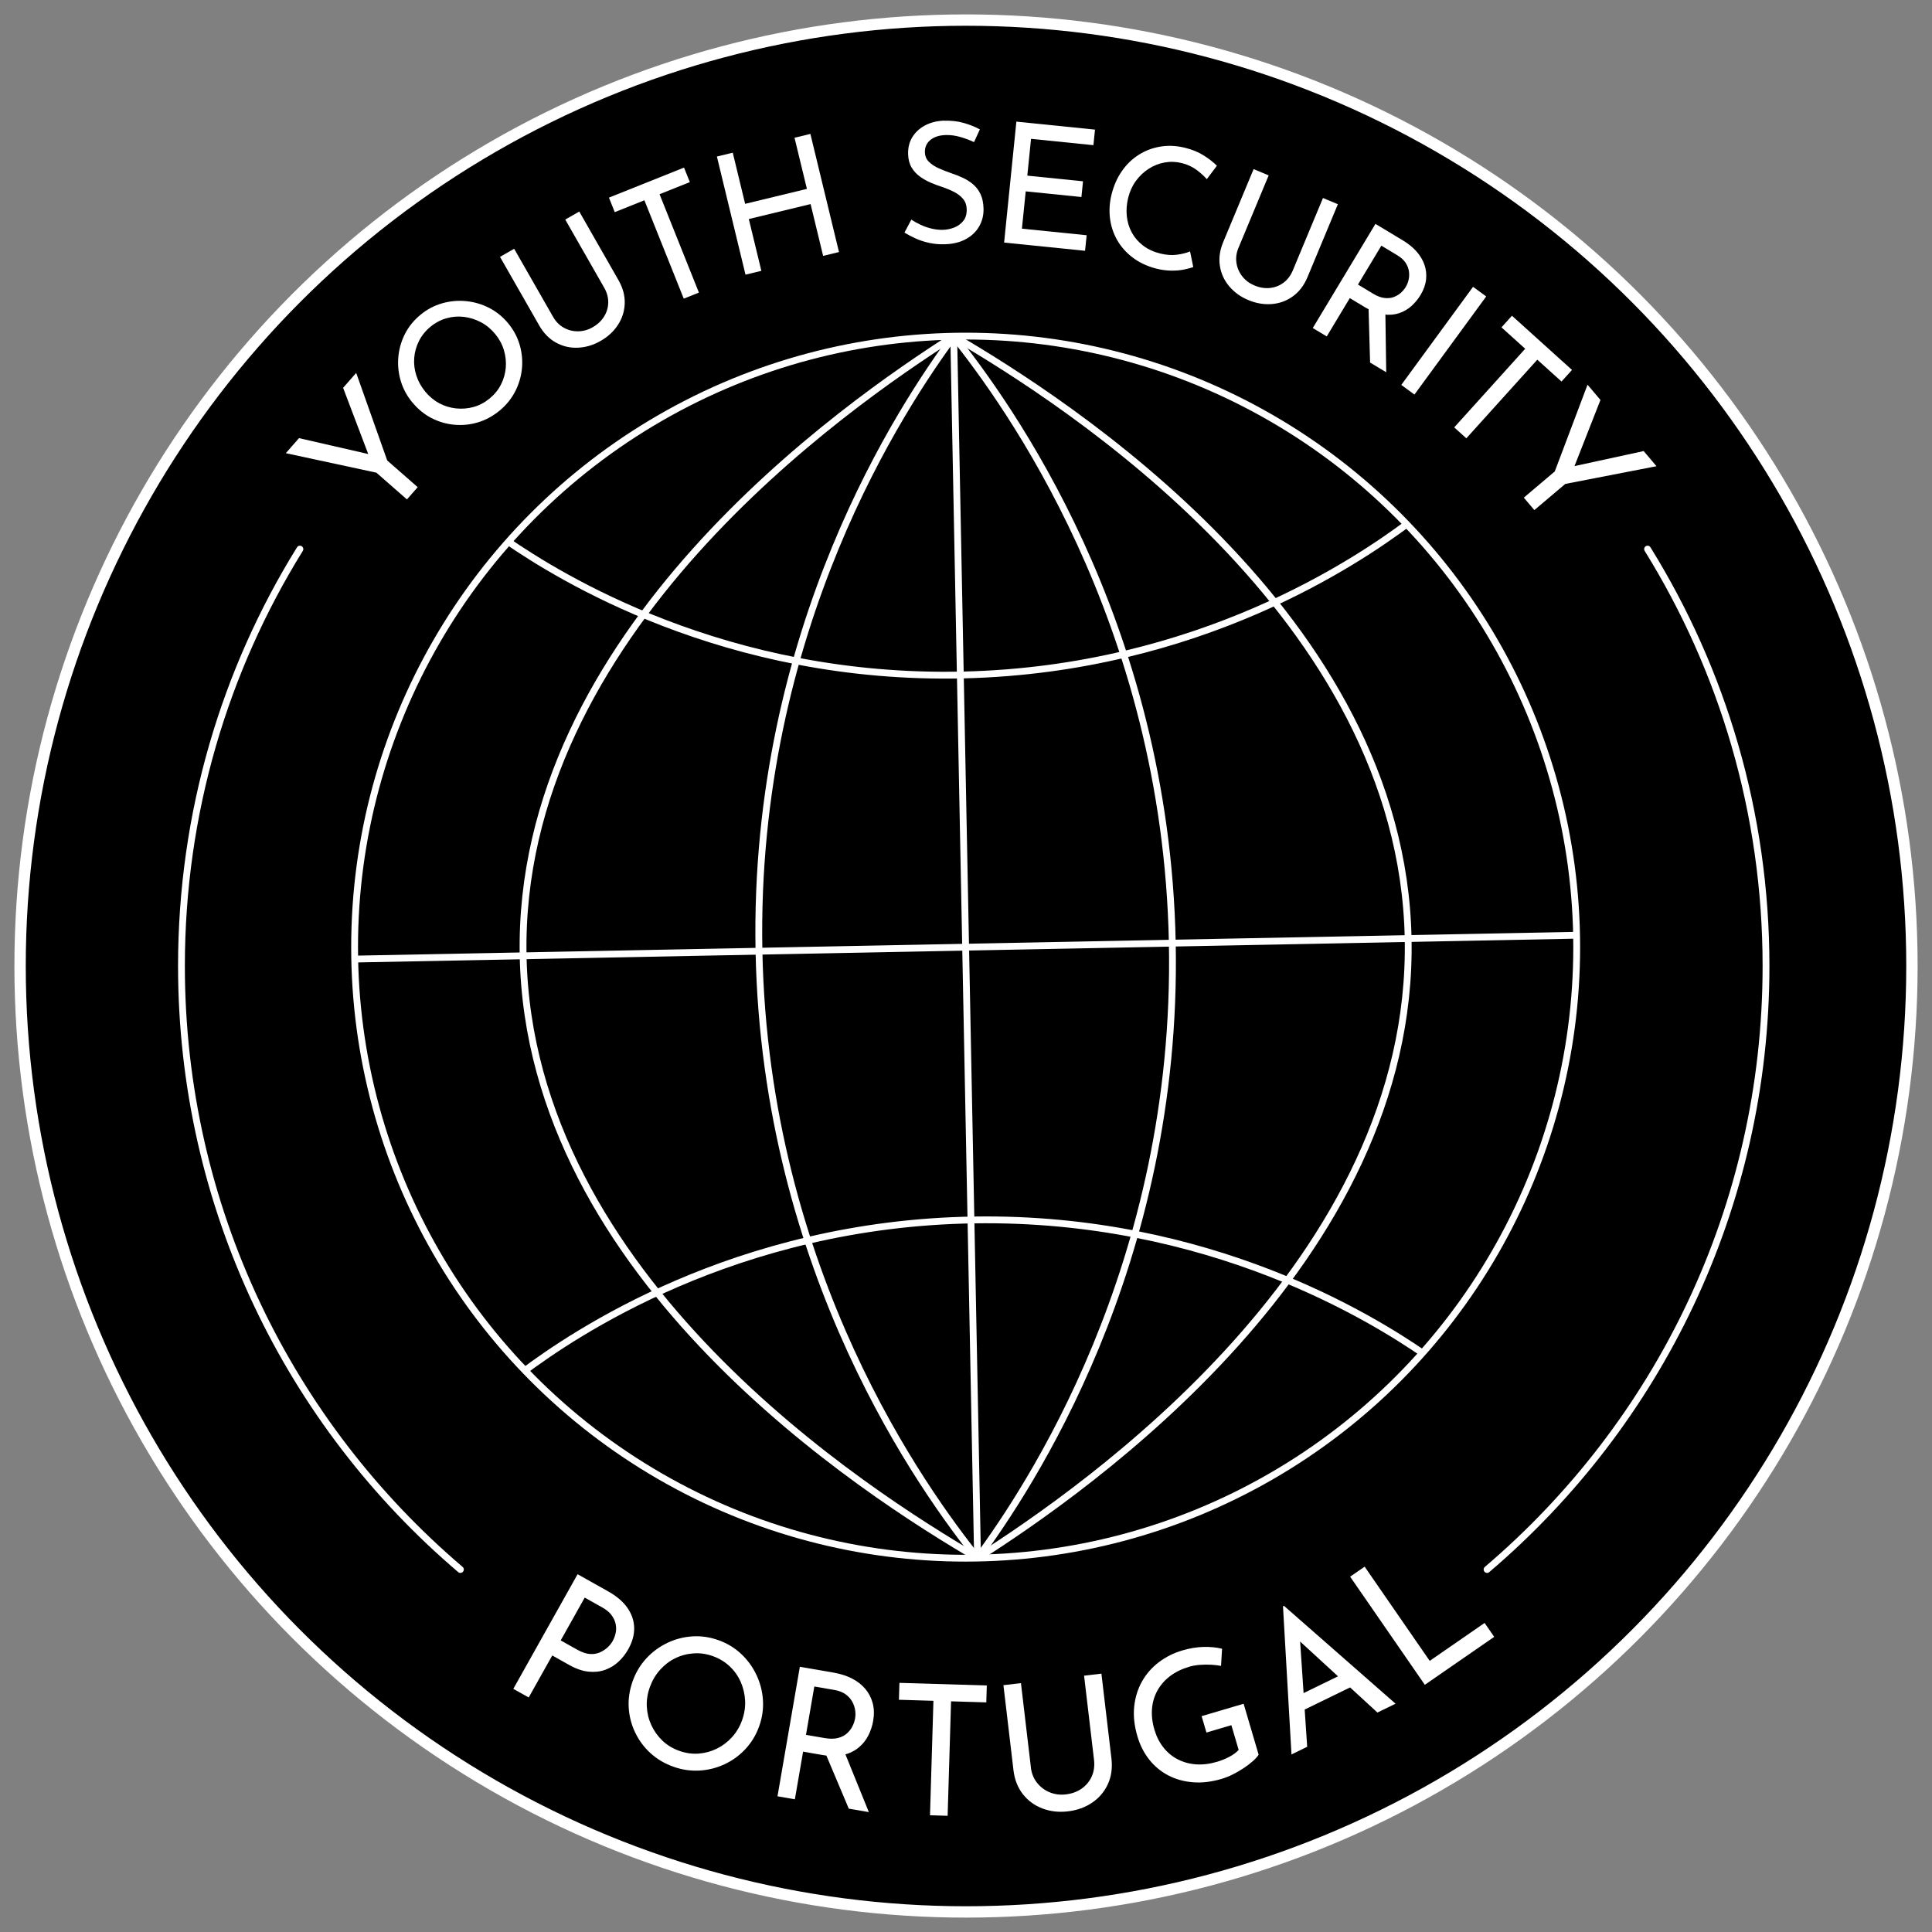 <?xml version="1.0" encoding="UTF-8"?>
<svg xmlns="http://www.w3.org/2000/svg" version="1.1" viewBox="0 0 850.39 850.39">
  <rect x="0" y="0" width="850.39" height="850.39" fill="#808080" stroke="none"/>
  <!-- Generator: Adobe Illustrator 30.0.0, SVG Export Plug-In . SVG Version: 2.1.1 Build 123)  -->
  <defs>
    <style>
      .st0, .st1, .st2 {
        stroke: #fff;
        stroke-miterlimit: 10;
      }

      .st0, .st2 {
        fill: none;
        stroke-width: 3px;
      }

      .st3 {
        fill: #fff;
      }

      .st1 {
        stroke-width: 5px;
      }

      .st2 {
        stroke-linecap: round;
      }
    </style>
  </defs>
  <g id="text">
    <g>
      <circle class="st1" cx="425.2" cy="425.2" r="416.36"/>
      <g>
        <path class="st3" d="M165.71,208.06l-39.9-8.59,5.8-6.62,32.69,7.5-1.35,1.77-11.93-31.41,5.76-6.57,13.66,38.54,13.41,11.75-4.73,5.4-13.41-11.75Z"/>
        <path class="st3" d="M181.4,177.01c-2.35-2.86-4.03-6.01-5.04-9.46-1.01-3.45-1.35-6.95-1.02-10.51s1.31-6.93,2.94-10.12c1.63-3.19,3.91-5.99,6.84-8.4,2.86-2.35,6.02-4.02,9.48-5.01,3.46-.99,6.98-1.31,10.56-.96,3.58.35,6.97,1.35,10.17,2.99,3.2,1.65,6,3.92,8.38,6.81,2.38,2.9,4.07,6.08,5.06,9.54.99,3.46,1.31,6.95.95,10.48-.36,3.52-1.37,6.88-3.03,10.06-1.66,3.18-3.94,5.97-6.84,8.35-2.94,2.41-6.11,4.12-9.52,5.14-3.41,1.02-6.88,1.36-10.41,1.03-3.52-.33-6.87-1.31-10.04-2.95-3.17-1.64-5.99-3.97-8.46-6.98ZM187.11,172.31c1.82,2.21,3.89,3.94,6.22,5.18,2.33,1.25,4.81,2,7.43,2.28,2.62.27,5.19.06,7.71-.64,2.52-.7,4.87-1.94,7.04-3.73,2.17-1.79,3.85-3.85,5.02-6.19,1.18-2.34,1.87-4.79,2.09-7.37.22-2.57-.06-5.14-.82-7.71-.76-2.56-2.04-4.93-3.83-7.1-1.82-2.21-3.91-3.94-6.27-5.19-2.37-1.25-4.85-2.03-7.45-2.36-2.6-.32-5.17-.12-7.73.61-2.56.73-4.91,1.97-7.04,3.73-2.17,1.79-3.86,3.87-5.06,6.26-1.2,2.39-1.9,4.88-2.1,7.47-.2,2.59.11,5.16.93,7.71.82,2.55,2.11,4.89,3.86,7.03Z"/>
        <path class="st3" d="M243.47,139.5c1.2,2.1,2.77,3.69,4.72,4.76,1.95,1.08,4.04,1.6,6.27,1.57,2.23-.02,4.37-.62,6.43-1.8,2.18-1.25,3.86-2.83,5.04-4.76,1.17-1.92,1.77-3.98,1.79-6.18s-.57-4.35-1.77-6.45l-17.15-30,6.17-3.53,17.26,30.2c1.93,3.38,2.85,6.78,2.75,10.19-.1,3.41-1.08,6.56-2.95,9.45-1.87,2.89-4.44,5.26-7.69,7.12-3.21,1.84-6.54,2.83-9.98,2.98-3.44.15-6.65-.6-9.64-2.25-2.99-1.64-5.45-4.16-7.38-7.54l-17.26-30.2,6.23-3.56,17.15,30Z"/>
        <path class="st3" d="M268.03,86.99l33.05-13.22,2.56,6.39-13.33,5.33,17.32,43.29-6.67,2.67-17.32-43.29-13.05,5.22-2.56-6.39Z"/>
        <path class="st3" d="M356.7,58.94l12.59,52-6.98,1.69-5.52-22.8-27.19,6.58,5.52,22.8-6.98,1.69-12.59-52,6.98-1.69,5.45,22.51,27.19-6.58-5.45-22.51,6.98-1.69Z"/>
        <path class="st3" d="M428.74,62.56c-1.85-.88-3.87-1.64-6.06-2.27-2.19-.63-4.32-.91-6.39-.85-2.86.08-5.12.81-6.79,2.19-1.66,1.38-2.46,3.18-2.4,5.4.05,1.68.64,3.08,1.79,4.21,1.14,1.13,2.6,2.08,4.38,2.87s3.66,1.52,5.65,2.21c1.64.54,3.29,1.2,4.94,1.97,1.65.77,3.15,1.72,4.49,2.87,1.34,1.15,2.42,2.57,3.23,4.28.81,1.71,1.26,3.81,1.33,6.33.08,2.86-.55,5.47-1.89,7.83-1.34,2.36-3.3,4.24-5.87,5.65-2.58,1.41-5.69,2.16-9.34,2.27-2.32.07-4.56-.13-6.72-.59-2.16-.46-4.17-1.1-6.02-1.94-1.85-.84-3.5-1.7-4.96-2.6l3.02-5.71c1.21.8,2.59,1.57,4.14,2.29,1.55.72,3.17,1.28,4.86,1.67,1.69.4,3.32.57,4.9.53,1.73-.05,3.39-.39,5-1.03,1.61-.64,2.94-1.61,3.99-2.93,1.05-1.31,1.54-3.03,1.48-5.15-.05-1.78-.57-3.27-1.57-4.47-1-1.21-2.28-2.22-3.86-3.04s-3.29-1.55-5.13-2.19c-1.74-.54-3.48-1.18-5.2-1.92-1.72-.74-3.33-1.64-4.82-2.71-1.49-1.07-2.71-2.4-3.67-4-.96-1.6-1.47-3.56-1.54-5.88-.08-2.81.53-5.28,1.82-7.42,1.3-2.13,3.11-3.84,5.44-5.12,2.33-1.28,5.03-2.01,8.08-2.19,3.45-.1,6.51.23,9.17,1,2.66.76,5.02,1.71,7.08,2.83l-2.58,5.62Z"/>
        <path class="st3" d="M447.38,53.54l34.6,3.51-.7,6.85-27.46-2.79-1.64,16.2,24.52,2.49-.7,6.92-24.52-2.49-1.67,16.42,28.49,2.89-.7,6.85-35.63-3.62,5.4-53.23Z"/>
        <path class="st3" d="M525.24,117.56c-1.01.36-2.34.71-4,1.06-1.66.35-3.55.52-5.65.5-2.11-.01-4.36-.32-6.75-.91-3.96-1.04-7.39-2.65-10.27-4.84-2.89-2.19-5.17-4.77-6.85-7.72-1.68-2.96-2.73-6.16-3.15-9.59-.42-3.43-.19-6.92.69-10.46.96-3.88,2.47-7.3,4.53-10.27,2.06-2.97,4.55-5.38,7.47-7.22,2.92-1.84,6.12-3.04,9.59-3.6,3.47-.56,7.07-.38,10.81.55,3.11.77,5.83,1.89,8.16,3.36,2.33,1.47,4.27,2.98,5.81,4.53l-4.44,5.91c-1.19-1.36-2.7-2.73-4.55-4.1-1.85-1.37-3.99-2.36-6.43-2.97-2.54-.63-5.06-.72-7.56-.28-2.5.45-4.84,1.37-7.01,2.76s-4.05,3.16-5.63,5.31c-1.58,2.15-2.71,4.64-3.42,7.46-.69,2.78-.89,5.49-.61,8.12.28,2.64,1.03,5.06,2.24,7.27,1.21,2.21,2.86,4.1,4.95,5.69,2.1,1.59,4.6,2.75,7.53,3.47,2.63.65,5.08.83,7.34.53,2.26-.3,4.19-.79,5.78-1.46l1.41,6.91Z"/>
        <path class="st3" d="M545.12,109.1c-.93,2.23-1.22,4.45-.88,6.64.34,2.2,1.2,4.18,2.58,5.93,1.38,1.75,3.17,3.08,5.35,3.99,2.32.97,4.6,1.33,6.84,1.09,2.24-.24,4.24-1.03,5.99-2.35s3.1-3.11,4.03-5.34l13.29-31.9,6.56,2.73-13.38,32.11c-1.5,3.6-3.63,6.4-6.39,8.4-2.76,2-5.85,3.15-9.28,3.43-3.43.28-6.88-.3-10.34-1.74-3.42-1.42-6.23-3.45-8.45-6.08-2.22-2.63-3.58-5.63-4.1-9.01-.52-3.37-.03-6.85,1.47-10.45l13.38-32.11,6.63,2.76-13.29,31.9Z"/>
        <path class="st3" d="M617.59,105.87c2.32,1.4,4.29,3,5.88,4.79,1.6,1.8,2.76,3.74,3.5,5.82.73,2.08.98,4.26.73,6.53-.25,2.27-1.05,4.55-2.43,6.83-1.09,1.82-2.43,3.43-4,4.85-1.57,1.42-3.39,2.47-5.44,3.16-2.06.69-4.33.88-6.82.56-2.49-.31-5.19-1.35-8.1-3.11l-6.78-4.08-10.15,16.87-6.15-3.7,27.59-45.84,12.17,7.33ZM604.37,129.26c1.82,1.09,3.49,1.73,5.03,1.9,1.53.18,2.9.03,4.1-.42,1.2-.46,2.24-1.09,3.12-1.88.88-.79,1.6-1.66,2.16-2.59s.97-1.98,1.24-3.14c.27-1.16.31-2.39.14-3.67-.18-1.29-.66-2.54-1.45-3.76-.79-1.22-1.99-2.32-3.59-3.29l-7.1-4.28-10.3,17.12,6.66,4.01ZM609.78,137.36l.38,26.49-7.1-4.27-.75-26.45,7.47,4.24Z"/>
        <path class="st3" d="M648.38,126.25l5.79,4.24-31.59,43.18-5.79-4.24,31.59-43.18Z"/>
        <path class="st3" d="M665.51,138.98l26.42,23.85-4.61,5.11-10.66-9.62-31.24,34.61-5.33-4.81,31.24-34.61-10.44-9.42,4.61-5.11Z"/>
        <path class="st3" d="M684.35,207.51l14.42-38.18,5.69,6.72-12.26,31.22-1.55-1.6,32.83-7.13,5.64,6.67-40.14,7.79-13.62,11.52-4.64-5.48,13.62-11.52Z"/>
      </g>
      <g>
        <path class="st3" d="M267.71,700.47c3.67,2.06,6.47,4.44,8.38,7.13,1.91,2.69,2.93,5.6,3.04,8.72.11,3.12-.75,6.33-2.61,9.64-1.12,2-2.53,3.8-4.21,5.39-1.69,1.59-3.63,2.79-5.83,3.61-2.2.82-4.64,1.1-7.31.85-2.67-.25-5.55-1.23-8.62-2.95l-7.47-4.19-10.37,18.49-6.77-3.8,28.29-50.45,13.47,7.55ZM254.2,726.19c2,1.12,3.83,1.73,5.48,1.84,1.65.1,3.14-.15,4.46-.75,1.32-.61,2.44-1.35,3.37-2.24.92-.89,1.65-1.79,2.17-2.73.57-1.02,1-2.17,1.29-3.45.29-1.27.3-2.58.04-3.92-.26-1.34-.84-2.64-1.75-3.92-.91-1.27-2.27-2.42-4.08-3.44l-7.81-4.38-10.57,18.84,7.4,4.15Z"/>
        <path class="st3" d="M278.53,739.84c1.35-3.76,3.35-7.07,5.99-9.92s5.7-5.11,9.19-6.77c3.49-1.67,7.16-2.63,11.02-2.88,3.86-.26,7.72.31,11.59,1.7,3.76,1.35,7.07,3.36,9.91,6.02,2.84,2.67,5.09,5.75,6.74,9.27,1.65,3.51,2.61,7.21,2.85,11.1.25,3.89-.31,7.74-1.69,11.55-1.37,3.81-3.39,7.14-6.05,9.98-2.67,2.84-5.73,5.07-9.2,6.68-3.47,1.62-7.14,2.53-11.02,2.76-3.88.22-7.72-.35-11.54-1.72-3.86-1.39-7.21-3.38-10.05-5.99-2.83-2.6-5.07-5.63-6.72-9.09-1.65-3.45-2.59-7.11-2.82-10.96-.23-3.85.37-7.76,1.79-11.73ZM286.06,742.54c-1.05,2.91-1.5,5.79-1.36,8.65.14,2.85.8,5.57,2,8.16,1.2,2.58,2.82,4.85,4.86,6.81,2.05,1.95,4.5,3.44,7.36,4.47,2.86,1.03,5.7,1.44,8.52,1.24,2.82-.2,5.49-.92,8-2.14,2.51-1.22,4.74-2.9,6.7-5.03,1.96-2.13,3.45-4.63,4.48-7.49,1.05-2.91,1.49-5.81,1.34-8.7-.15-2.89-.8-5.63-1.94-8.22-1.14-2.59-2.76-4.87-4.85-6.84-2.1-1.97-4.55-3.46-7.36-4.47-2.86-1.03-5.73-1.44-8.61-1.22-2.88.21-5.58.94-8.1,2.19-2.52,1.25-4.73,2.96-6.65,5.13-1.92,2.17-3.38,4.67-4.39,7.48Z"/>
        <path class="st3" d="M367.21,736.29c2.89.5,5.49,1.34,7.8,2.53,2.31,1.18,4.25,2.68,5.8,4.49,1.55,1.81,2.65,3.91,3.3,6.29.64,2.38.72,5,.23,7.83-.39,2.26-1.1,4.41-2.13,6.45-1.03,2.04-2.44,3.81-4.25,5.31-1.8,1.5-4.02,2.58-6.65,3.24-2.63.66-5.76.67-9.38.04l-8.44-1.46-3.62,20.97-7.65-1.32,9.84-57,15.14,2.61ZM363.05,765.04c2.26.39,4.2.37,5.81-.05,1.62-.42,2.94-1.1,3.96-2.04,1.03-.93,1.83-1.97,2.4-3.12.58-1.15.96-2.29,1.16-3.45s.21-2.37.02-3.65c-.19-1.28-.62-2.53-1.3-3.76-.68-1.23-1.66-2.3-2.93-3.22-1.28-.92-2.91-1.56-4.91-1.9l-8.83-1.52-3.67,21.28,8.28,1.43ZM371.67,771.08l10.76,26.54-8.83-1.52-11.12-26.36,9.19,1.34Z"/>
        <path class="st3" d="M395.89,740.73l38.46,1.15-.22,7.44-15.51-.46-1.51,50.38-7.76-.23,1.51-50.38-15.19-.46.22-7.44Z"/>
        <path class="st3" d="M453.74,777.94c.31,2.6,1.2,4.84,2.69,6.73,1.49,1.89,3.34,3.3,5.57,4.22,2.23.92,4.62,1.23,7.16.93,2.7-.32,5.04-1.18,7.02-2.6,1.98-1.41,3.45-3.21,4.4-5.39.95-2.18,1.27-4.57.97-7.16l-4.38-37.1,7.63-.9,4.41,37.34c.49,4.18-.03,7.95-1.57,11.3-1.54,3.35-3.85,6.07-6.93,8.15-3.08,2.08-6.64,3.36-10.66,3.83-3.97.47-7.7.05-11.18-1.26-3.48-1.31-6.36-3.41-8.64-6.31-2.27-2.9-3.66-6.44-4.15-10.63l-4.41-37.34,7.71-.91,4.38,37.1Z"/>
        <path class="st3" d="M554,772.36c-.57.89-1.45,1.86-2.65,2.91-1.19,1.05-2.54,2.07-4.06,3.07-1.51,1-3.09,1.91-4.74,2.73-1.65.82-3.27,1.46-4.85,1.93-4.45,1.31-8.67,1.81-12.66,1.48-3.99-.33-7.61-1.34-10.87-3.05-3.26-1.71-6.04-4.03-8.35-6.96-2.31-2.93-4.03-6.32-5.16-10.15-1.39-4.71-1.86-9.1-1.43-13.18.44-4.08,1.59-7.77,3.45-11.07,1.86-3.3,4.33-6.11,7.4-8.44,3.07-2.32,6.49-4.04,10.28-5.16,3.27-.97,6.4-1.48,9.38-1.56,2.98-.07,5.7.2,8.16.8l-.44,7.55c-1.24-.25-2.7-.41-4.36-.51-1.67-.09-3.34-.07-5.03.06-1.68.14-3.19.4-4.52.79-3.33.98-6.16,2.36-8.5,4.13-2.34,1.78-4.19,3.88-5.56,6.31-1.37,2.43-2.17,5.12-2.42,8.05-.25,2.94.11,6.04,1.08,9.31.88,2.97,2.2,5.57,3.97,7.8,1.77,2.23,3.88,3.97,6.34,5.22,2.45,1.25,5.13,1.98,8.02,2.18,2.9.2,5.95-.17,9.18-1.12,1.84-.54,3.63-1.26,5.37-2.17,1.74-.9,3.13-1.93,4.18-3.07l-3.21-10.89-10.97,3.24-2.13-7.21,18.49-5.46,6.61,22.41Z"/>
        <path class="st3" d="M568.46,772.22l-3.74-65.19.43-.21,49.12,43.08-7.98,3.89-38.04-34.95,3.39-5.65,3.73,55.67-6.9,3.37ZM572.16,746.03l19.34-9.43,5.25,4.92-23.66,11.53-.93-7.02Z"/>
        <path class="st3" d="M594.28,693.99l6.38-4.41,28.64,41.47,24.16-16.69,4.23,6.12-30.54,21.1-32.87-47.59Z"/>
      </g>
      <g>
        <circle class="st0" cx="425.04" cy="416.9" r="268.96"/>
        <line class="st0" x1="430.28" y1="685.81" x2="419.79" y2="147.99"/>
        <path class="st0" d="M430.28,685.81c-23.11-29.06-93.43-124.98-96.21-267.14-2.77-142.15,63.76-240.75,85.72-270.69"/>
        <path class="st0" d="M430.28,685.81c21.96-29.94,88.49-128.53,85.72-270.69-2.77-142.15-73.1-238.08-96.21-267.14"/>
        <path class="st0" d="M430.28,685.81c-48.83-28.56-197.25-122.96-200.02-265.11-2.77-142.15,141.85-242.27,189.53-272.71"/>
        <path class="st0" d="M430.28,685.81c47.68-30.44,192.3-130.56,189.53-272.71-2.77-142.15-151.19-236.56-200.02-265.11"/>
        <path class="st0" d="M223.22,238.09c22.25,15.27,95.53,61.49,200.91,59,103.62-2.45,173.77-50.47,195.59-66.74"/>
        <path class="st0" d="M230.35,603.76c21.64-16.12,93.06-65.17,198.46-66.79,103.64-1.6,175.6,43.66,198.05,59.06"/>
        <line class="st0" x1="156.12" y1="422.15" x2="693.79" y2="411.66"/>
      </g>
    </g>
  </g>
  <g id="viiva">
    <g>
      <path class="st2" d="M132.01,241.69c-33.06,53.3-52.14,116.18-52.14,183.51,0,106.4,47.65,201.67,122.78,265.63"/>
      <path class="st2" d="M725.19,241.69c33.06,53.3,52.14,116.18,52.14,183.51,0,106.4-47.65,201.67-122.78,265.63"/>
    </g>
  </g>
</svg>